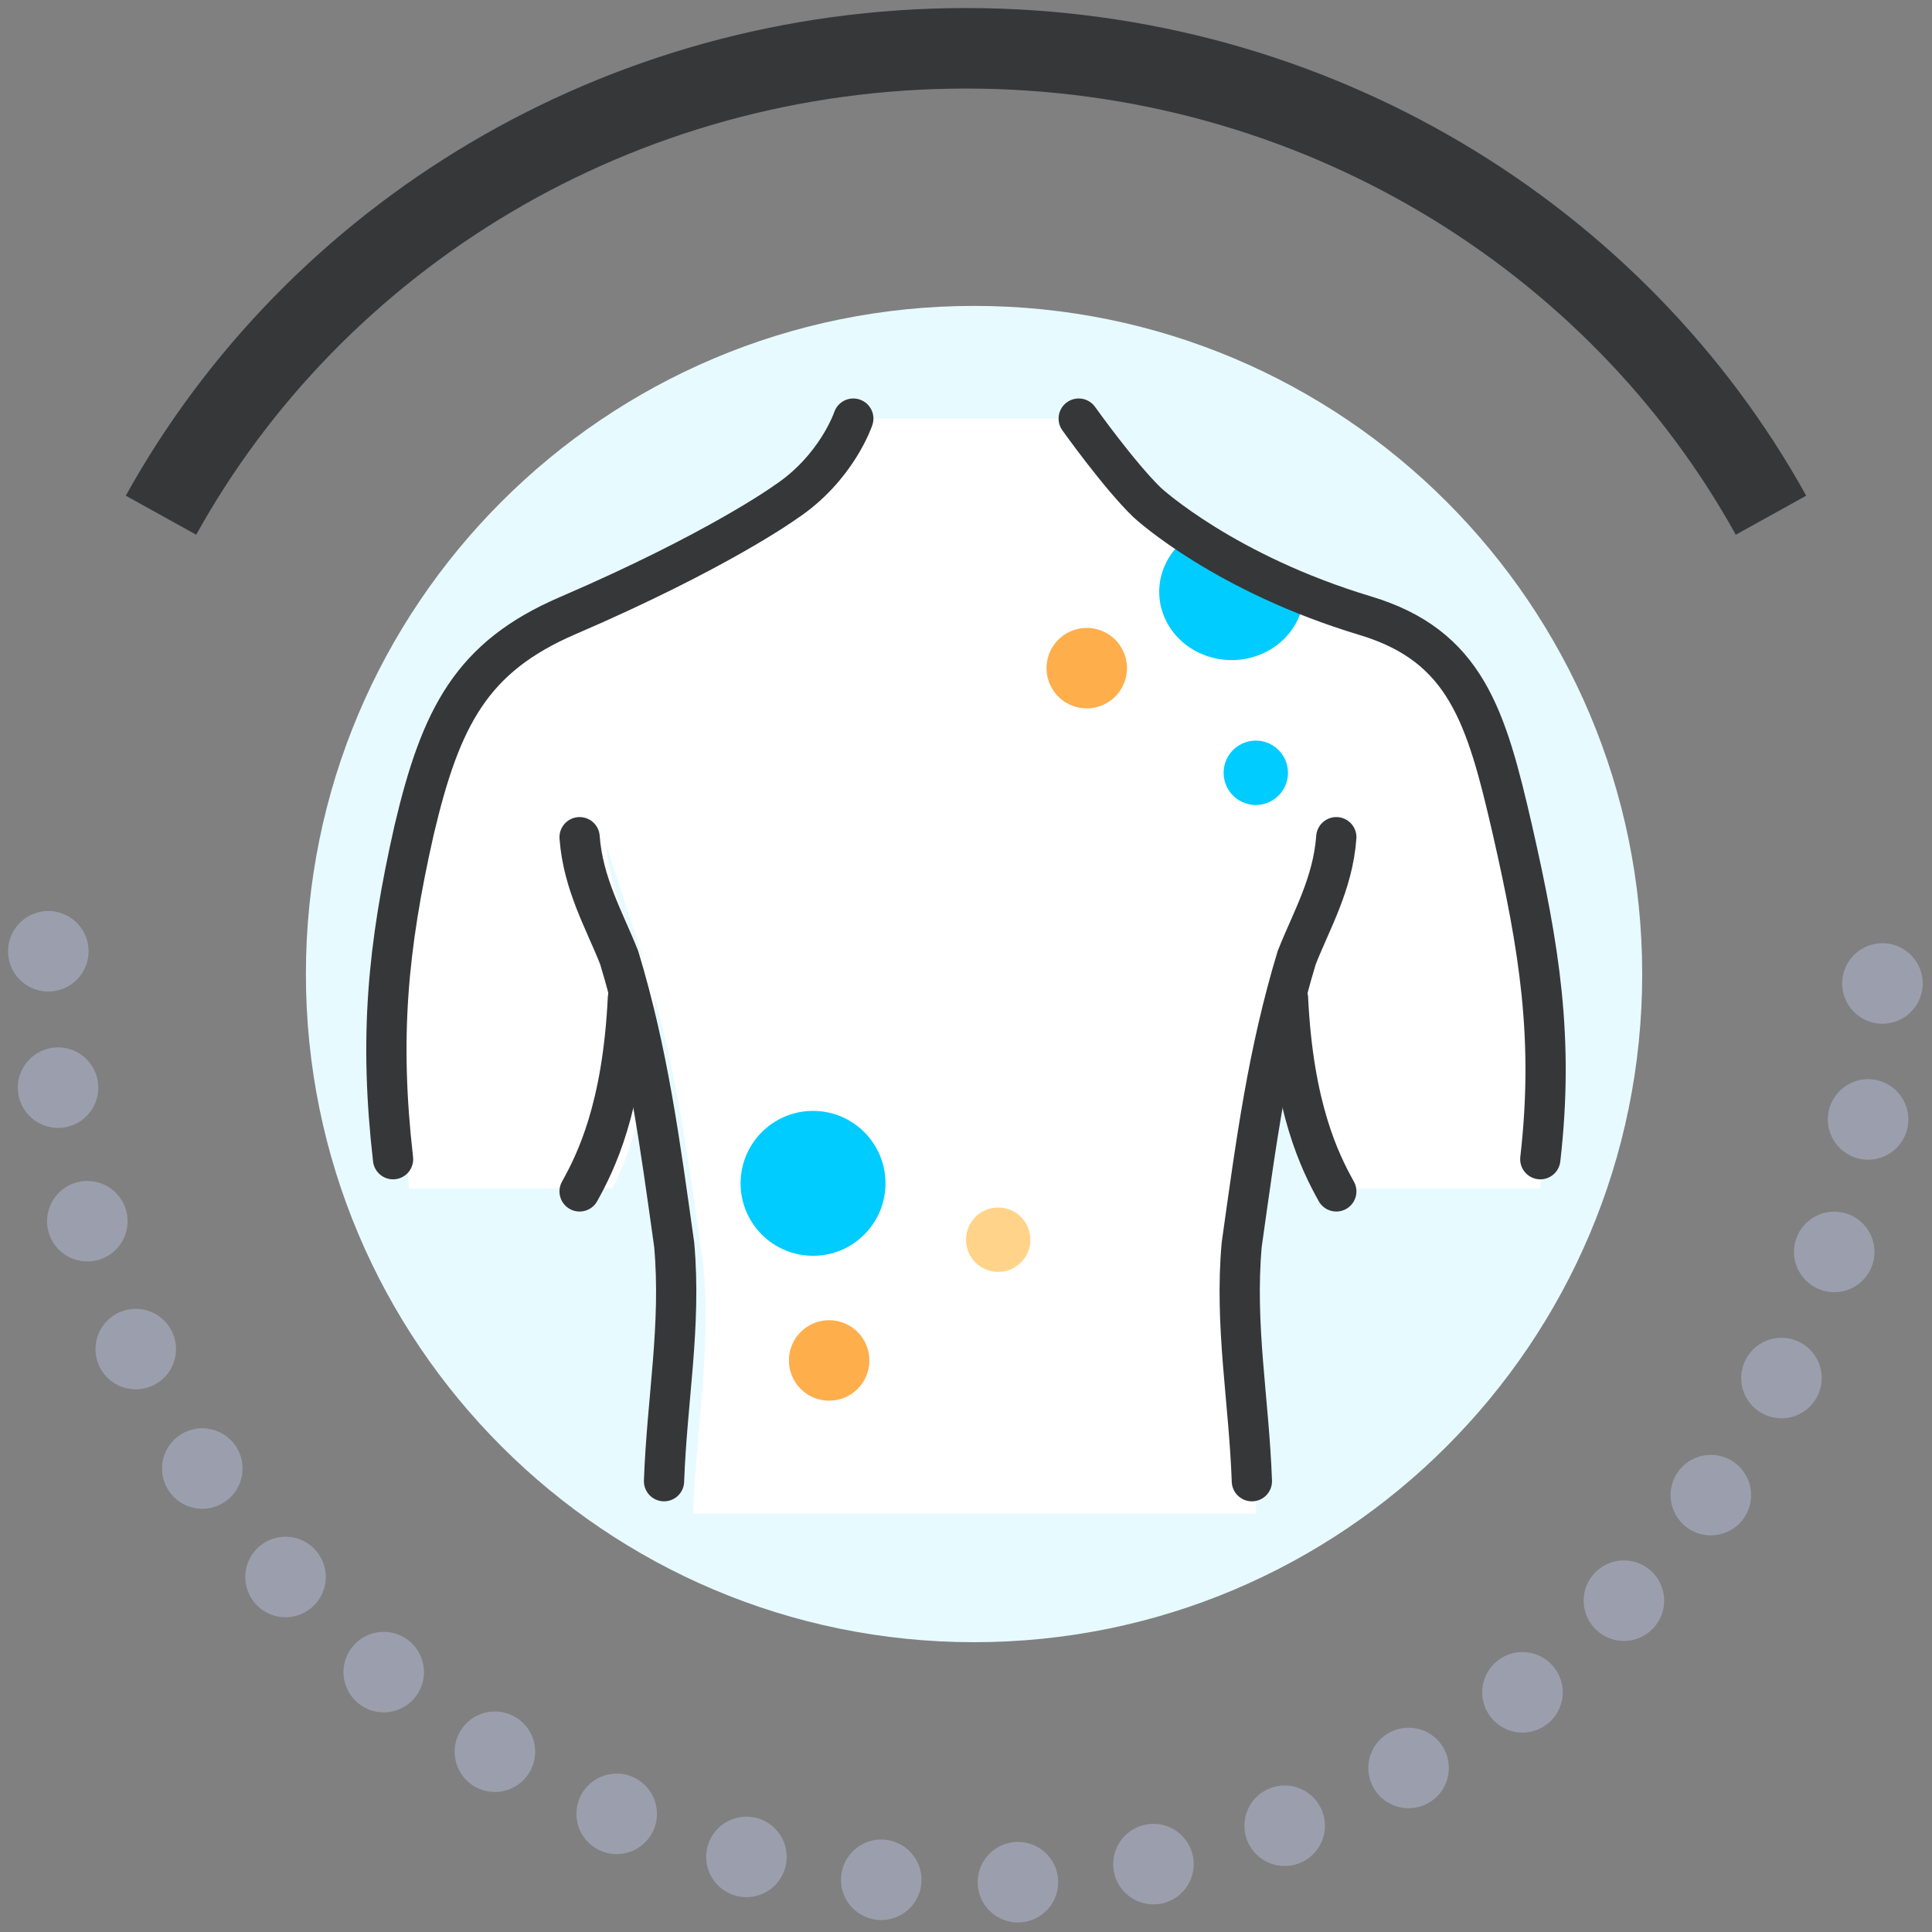<?xml version="1.0" encoding="UTF-8"?>
<svg width="120px" height="120px" viewBox="0 0 120 120" version="1.1" xmlns="http://www.w3.org/2000/svg" xmlns:xlink="http://www.w3.org/1999/xlink">
    <rect x="0" y="0" width="120" height="120" fill="#808080" stroke="none"/>
    <title>INFOGRAPHIC / SMALL / Rash</title>
    <g id="INFOGRAPHIC-/-SMALL-/-Rash" stroke="none" stroke-width="1" fill="none" fill-rule="evenodd">
        <g transform="translate(3, 3)">
            <path d="M16,57.5 C16,34.58 34.58,16 57.5,16 C80.42,16 99,34.58 99,57.5 C99,80.42 80.42,99 57.5,99 C34.58,99 16,80.42 16,57.5" id="Fill-5" fill="#E7FAFF"></path>
            <path d="M0,56.085 C0,88.071 25.51,114 56.978,114 C88.446,114 113.956,88.071 113.956,56.085 C113.956,56.085 113.953,54.02 114,53" id="Stroke-1-Copy" stroke="#9B9FAD" stroke-width="5" stroke-linecap="round" stroke-linejoin="round" stroke-dasharray="0,8.5"></path>
            <path d="M7,29 C16.567,11.736 35.372,0 57,0 C78.628,0 97.433,11.736 107,29" id="Stroke-3-Copy" stroke="#363739" stroke-width="5" stroke-linejoin="round"></path>
            <path d="M75.031,91 C74.844,85.737 73.922,80.997 74.383,75.784 C75.305,69.149 76.043,63.462 77.887,57.3 C78.808,54.931 80.191,52.561 80.408,49.547 L77.413,58.792 C77.701,65.65 79.157,68.997 80.036,70.809 L92.67,70.809 C93.537,62.996 92.607,57.175 90.931,49.547 C89.302,42.212 88.018,37.673 81.749,35.721 C73.048,33.013 68.31,28.577 68.134,28.401 C66.386,26.645 63.879,23 63.879,23 L51.206,23 C51.206,23 50.175,26.204 46.951,28.401 C46.951,28.401 42.735,31.546 33.336,35.721 C27.334,38.387 25.406,42.248 23.737,49.547 C22.061,57.175 21.549,62.996 22.416,70.809 L35.049,70.809 C35.928,68.997 37.384,65.65 37.673,58.792 L34.677,49.547 C34.894,52.561 36.277,54.931 37.198,57.3 C39.042,63.462 39.78,69.149 40.702,75.784 C41.163,80.997 40.241,85.737 40.054,91 L75.031,91 Z" id="Fill-7" fill="#FFFFFF"></path>
            <path d="M21.413,69 C20.552,61.483 21.061,55.882 22.725,48.543 C24.382,41.52 26.296,37.805 32.256,35.24 C41.589,31.223 45.775,28.196 45.775,28.196 C48.976,26.083 50,23 50,23" id="Stroke-9" stroke="#363739" stroke-width="2.5" stroke-linecap="round" stroke-linejoin="round"></path>
            <path d="M36,59 C35.67,65.848 34.005,69.19 33,71" id="Stroke-13" stroke="#363739" stroke-width="2.5" stroke-linecap="round" stroke-linejoin="round"></path>
            <path d="M77,59 C77.33,65.848 78.995,69.19 80,71" id="Stroke-15" stroke="#363739" stroke-width="2.5" stroke-linecap="round" stroke-linejoin="round"></path>
            <path d="M38.244,89 C38.426,83.921 39.325,79.348 38.876,74.317 C37.977,67.915 37.257,62.427 35.459,56.482 C34.56,54.195 33.212,51.908 33,49" id="Stroke-17" stroke="#363739" stroke-width="2.5" stroke-linecap="round" stroke-linejoin="round"></path>
            <path d="M74.756,89 C74.574,83.921 73.675,79.348 74.124,74.317 C75.023,67.915 75.743,62.427 77.541,56.482 C78.44,54.195 79.788,51.908 80,49" id="Stroke-19" stroke="#363739" stroke-width="2.5" stroke-linecap="round" stroke-linejoin="round"></path>
            <path d="M52,70.5 C52,72.985 49.985,75 47.5,75 C45.015,75 43,72.985 43,70.5 C43,68.015 45.015,66 47.5,66 C49.985,66 52,68.015 52,70.5" id="Fill-21" fill="#00CCFF"></path>
            <path d="M51,81.5 C51,82.881 49.881,84 48.5,84 C47.119,84 46,82.881 46,81.5 C46,80.119 47.119,79 48.5,79 C49.881,79 51,80.119 51,81.5" id="Fill-25" fill="#FFAE4C"></path>
            <path d="M61,74 C61,75.105 60.105,76 59,76 C57.895,76 57,75.105 57,74 C57,72.895 57.895,72 59,72 C60.105,72 61,72.895 61,74" id="Fill-29" fill="#FFD48A"></path>
            <path d="M77.957,33.174 C78.224,34.981 77.225,36.813 75.376,37.613 C73.118,38.589 70.447,37.655 69.411,35.527 C68.407,33.465 69.305,31.038 71.415,30 L77.957,33.174 Z" id="Fill-33" fill="#00CCFF"></path>
            <path d="M65.542,40.772 C64.288,41.347 62.804,40.797 62.228,39.542 C61.653,38.288 62.203,36.804 63.458,36.228 C64.712,35.653 66.196,36.203 66.772,37.458 C67.347,38.712 66.797,40.196 65.542,40.772" id="Fill-37" fill="#FFAE4C"></path>
            <path d="M75.834,46.817 C74.83,47.278 73.643,46.838 73.183,45.834 C72.722,44.83 73.163,43.643 74.166,43.183 C75.17,42.722 76.357,43.162 76.817,44.166 C77.278,45.17 76.838,46.357 75.834,46.817" id="Fill-41" fill="#00CCFF"></path>
            <path d="M92.671,69 C93.534,61.483 92.609,55.882 90.939,48.543 C89.318,41.485 88.039,37.118 81.796,35.24 C73.131,32.634 68.413,28.366 68.237,28.196 C66.497,26.507 64,23 64,23" id="Stroke-11" stroke="#363739" stroke-width="2.5" stroke-linecap="round" stroke-linejoin="round"></path>
        </g>
    </g>
</svg>